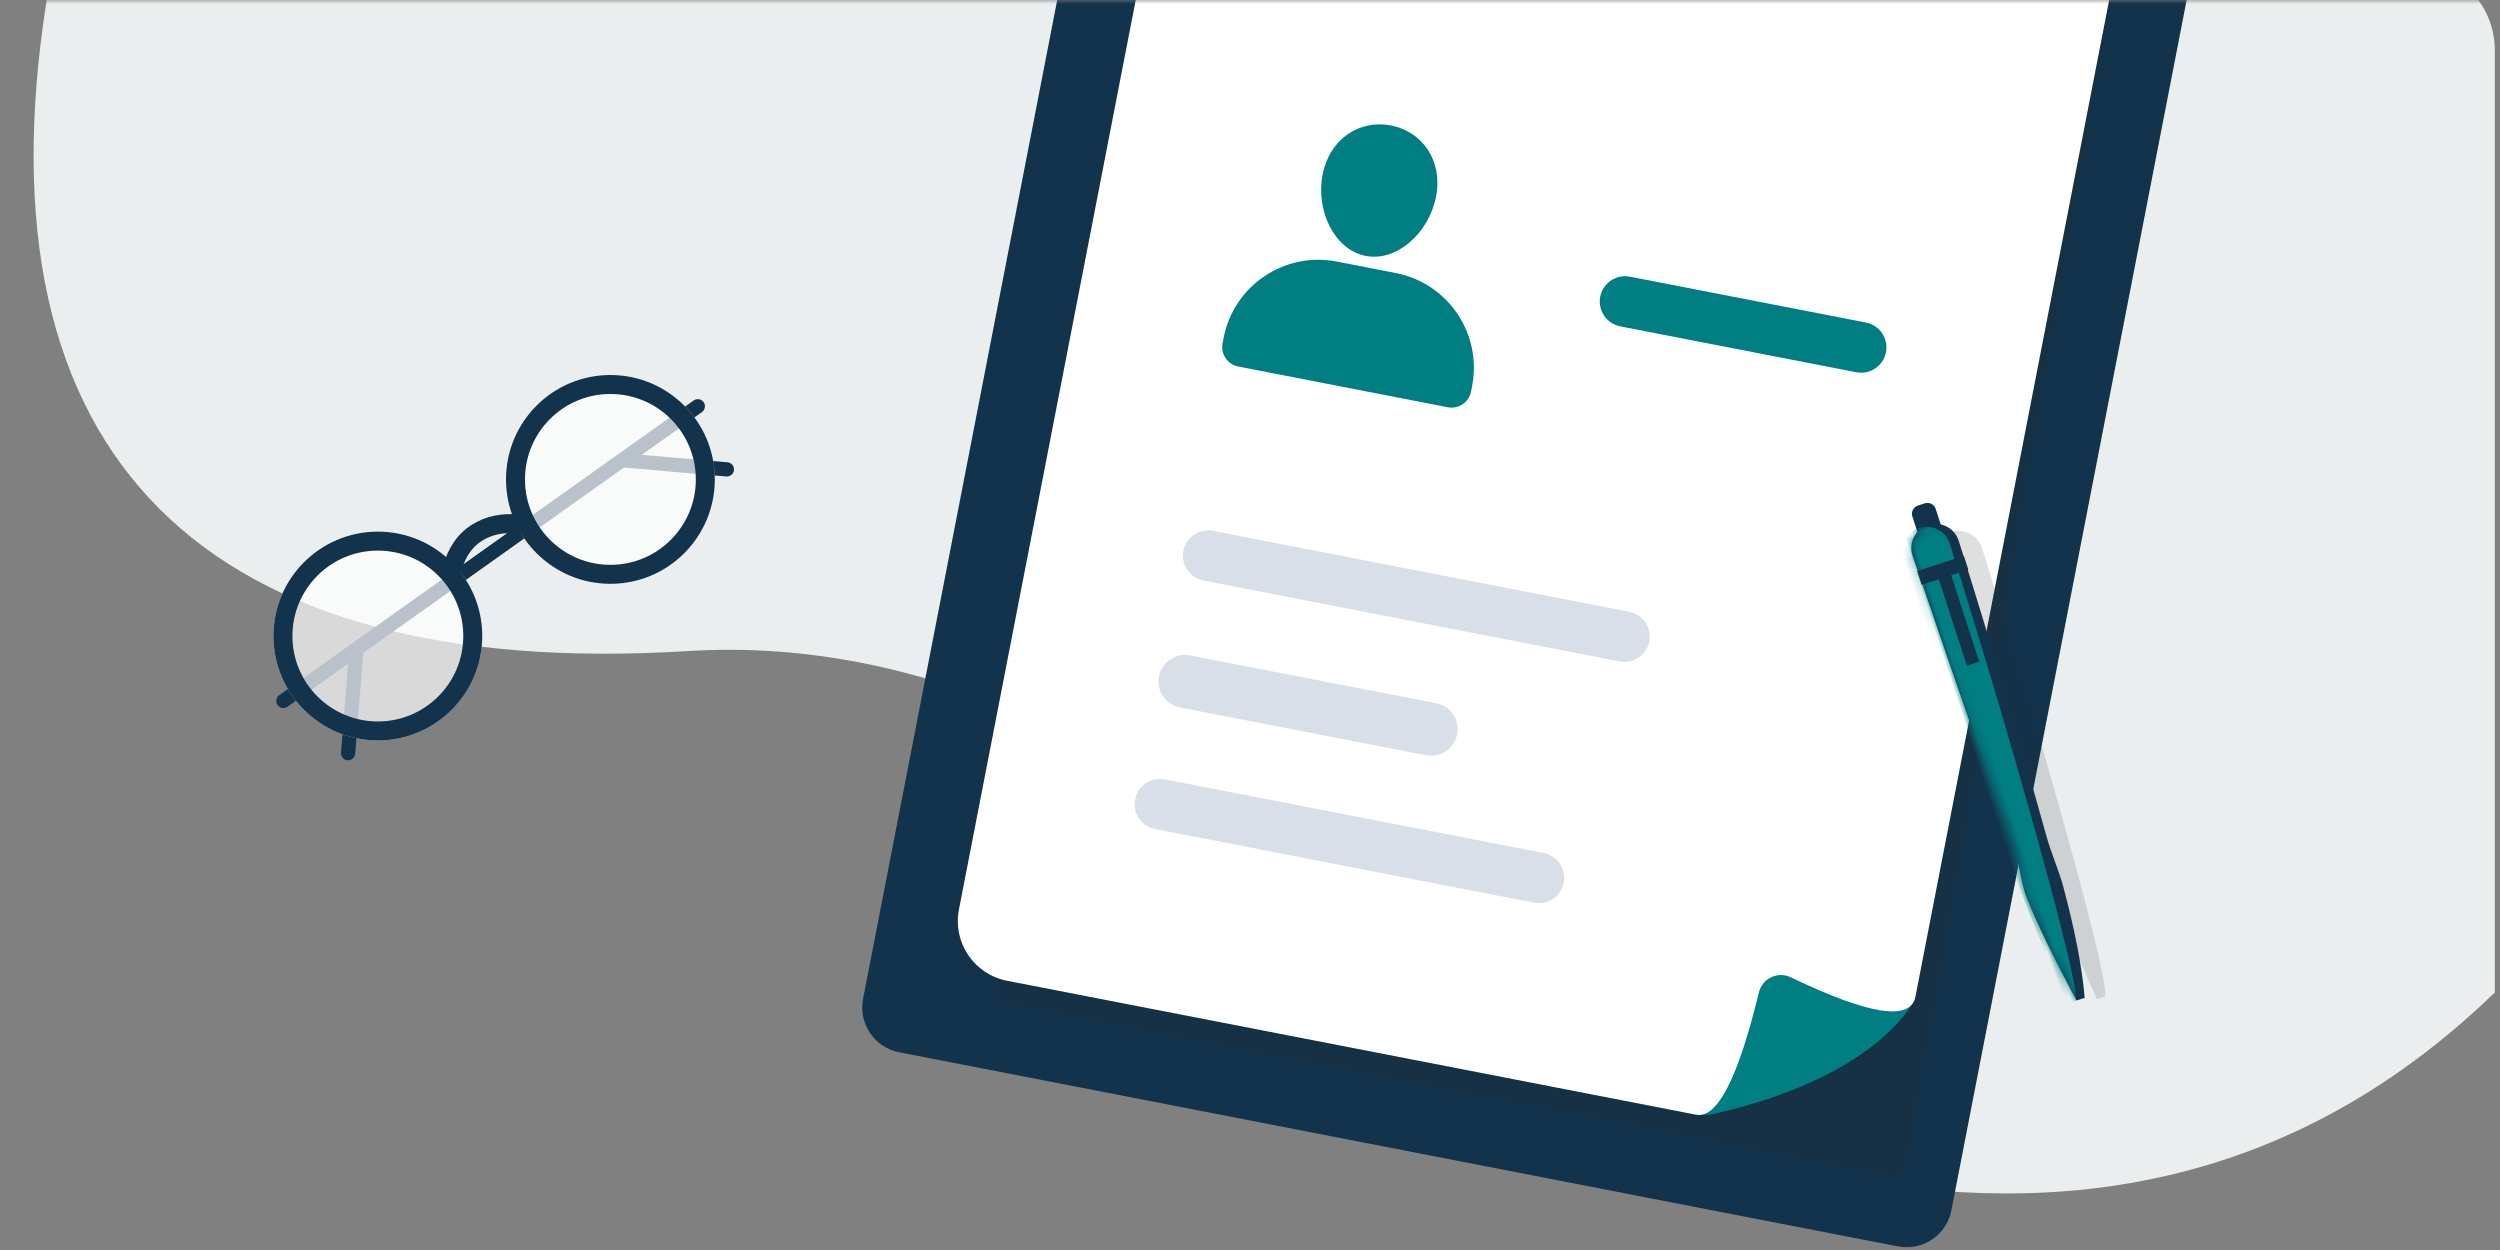 <?xml version="1.0" encoding="UTF-8"?>
<svg xmlns="http://www.w3.org/2000/svg" xmlns:xlink="http://www.w3.org/1999/xlink" viewBox="0 0 320 160" version="1.1">
  <rect x="0" y="0" width="320" height="160" fill="#808080" stroke="none"/>
  <title>IPC-ILLustration 1 (Transparent Cropped)</title>
  <defs>
    <polygon id="path-1" points="0 0 320 0 320 160 0 160"></polygon>
    <path d="M3.141,0 C4.851,-7.58207312e-16 6.238,1.386 6.238,3.096 C6.238,3.111 6.238,3.127 6.237,3.142 C5.952,22.501 5.681,35.581 5.425,42.38 C5.339,44.673 5.997,47.063 5.861,49.348 C5.667,52.583 5.007,57.385 3.881,63.753 L2.772,63.753 C1.885,59.972 1.288,55.17 0.979,49.347 C0.871,47.31 1.134,44.837 1.027,42.38 C0.501,30.287 0.168,17.208 0.028,3.145 C0.011,1.425 1.391,0.017 3.11,0 C3.121,5.15893558e-05 3.131,-4.42188272e-16 3.141,0 Z" id="path-3"></path>
  </defs>
  <g id="Page-1" stroke="none" stroke-width="1" fill="none" fill-rule="evenodd">
    <g id="Oval">
      <mask id="mask-2" fill="white">
        <use xlink:href="#path-1"></use>
      </mask>
      <g id="Mask"></g>
      <g id="Group-73" mask="url(#mask-2)">
        <g transform="translate(4, -71)">
          <path d="M0.3,198.04 C22.257,219.28 48.978,227.366 80.464,222.298 C127.693,214.697 169.899,150.521 231.613,154.337 C293.328,158.153 322.958,129.644 313.658,71 L308.344,65.993 C306.307,64.073 303.603,63.019 300.804,63.054 L10.967,66.631 C5.054,66.704 0.3,71.517 0.3,77.43 L0.3,198.04 L0.3,198.04 Z" id="Path-24" fill="#EBEEEE" transform="translate(157.818, 143.381) scale(-1, 1) translate(-157.818, -143.381) "></path>
          <g id="Group-83" stroke-width="1" fill="none" transform="translate(208.022, 119.461) rotate(11) translate(-208.022, -119.461) translate(122.522, 14.961)">
            <g id="Group-65" transform="translate(0.964, 0.605)">
              <path d="M5.832,12.636 L136.08,12.636 C139.301,12.636 141.912,15.247 141.912,18.468 L141.912,201.204 C141.912,204.425 139.301,207.036 136.08,207.036 L5.832,207.036 C2.611,207.036 1.70167845e-14,204.425 0,201.204 L0,18.468 C-3.94449502e-16,15.247 2.611,12.636 5.832,12.636 Z" id="Rectangle" fill="#13334D"></path>
              <path d="M22.356,27.216 L126.475,27.216 C129.658,27.216 132.253,29.767 132.307,32.949 L135.075,196.311 C135.093,197.385 134.237,198.27 133.164,198.288 C133.153,198.288 133.142,198.288 133.131,198.288 L18.468,198.288 C17.394,198.288 16.524,197.418 16.524,196.344 L16.524,33.048 C16.524,29.827 19.135,27.216 22.356,27.216 Z" id="Rectangle-Copy-16" fill="#252C29" opacity="0.2"></path>
              <path d="M107.482,195.372 C108.387,195.287 109.056,195.152 109.489,194.966 C119.505,190.659 128.206,184.299 131.626,177.035 C131.97,176.305 131.978,175.575 132.209,174.797 C123.707,170.946 117.141,170.946 112.512,174.797 C107.883,178.649 106.206,185.507 107.482,195.372 Z" id="Path-13" fill="#007e82"></path>
              <path d="M17.642,24.505 L124.4,24.505 C128.695,24.505 132.176,27.987 132.176,32.281 C132.176,79.929 132.176,127.577 132.176,175.224 C132.176,178.453 126.802,178.658 116.053,175.839 L116.053,175.839 C114.495,175.43 112.901,176.362 112.492,177.919 C112.44,178.118 112.409,178.322 112.4,178.527 C111.89,189.786 110.256,195.415 107.499,195.415 L17.642,195.415 C13.347,195.415 9.866,191.934 9.866,187.639 L9.866,32.281 C9.866,27.987 13.347,24.505 17.642,24.505 Z" id="Rectangle-Copy-13" fill="#FFFFFF"></path>
              <path d="M86.816,133.855 C88.605,133.855 90.056,135.306 90.056,137.095 C90.056,138.779 88.771,140.163 87.128,140.32 L86.816,140.335 L32.546,140.335 C30.757,140.335 29.306,138.885 29.306,137.095 C29.306,135.411 30.591,134.027 32.234,133.87 L32.546,133.855 L86.816,133.855 Z" id="Path" fill="#D9DFE8" fill-rule="nonzero"></path>
              <path d="M81.956,166.255 C83.745,166.255 85.196,167.706 85.196,169.495 C85.196,171.179 83.911,172.563 82.268,172.72 L81.956,172.735 L32.546,172.735 C30.757,172.735 29.306,171.284 29.306,169.495 C29.306,167.811 30.591,166.427 32.234,166.27 L32.546,166.255 L81.956,166.255 Z" id="Path-Copy-3" fill="#D9DFE8" fill-rule="nonzero"></path>
              <path d="M109.496,91.735 C111.285,91.735 112.736,93.186 112.736,94.975 C112.736,96.659 111.451,98.043 109.808,98.2 L109.496,98.215 L78.716,98.215 C76.927,98.215 75.476,96.765 75.476,94.975 C75.476,93.291 76.761,91.907 78.404,91.75 L78.716,91.735 L109.496,91.735 Z" id="Path-Copy-2" fill="#007e82" fill-rule="nonzero"></path>
              <path d="M68.186,153.449 C68.186,155.324 66.667,156.844 64.792,156.845 L32.7,156.858 C30.826,156.858 29.307,155.34 29.306,153.466 C29.306,153.466 29.306,153.465 29.306,153.465 C29.306,151.59 30.825,150.07 32.7,150.069 L64.792,150.056 C66.666,150.056 68.185,151.574 68.186,153.448 C68.186,153.448 68.186,153.449 68.186,153.449 Z" id="Path" fill="#D9DFE8" fill-rule="nonzero"></path>
              <path d="M49.212,96.997 C55.93,96.997 61.395,102.362 61.556,109.041 L61.56,109.346 L61.56,110.054 C61.56,111.455 60.425,112.59 59.024,112.59 L31.696,112.59 C30.295,112.59 29.16,111.455 29.16,110.054 L29.16,109.346 C29.16,102.526 34.689,96.997 41.508,96.997 L49.212,96.997 Z M45.008,78.57 C49.092,78.57 52.403,81.724 52.403,86.421 C52.403,91.118 49.092,95.58 45.008,95.58 C40.923,95.58 37.612,91.118 37.612,86.421 C37.612,81.724 40.923,78.57 45.008,78.57 Z" id="Combined-Shape" fill="#007e82"></path>
            </g>
            <g id="Group-21" transform="translate(138.913, 143.565) scale(-1, 1) rotate(-12) translate(-138.913, -143.565) translate(112.913, 115.565)">
              <path d="M23.415,-3.448 C25.125,-3.448 26.51,-2.062 26.51,-0.353 C26.51,-0.337 26.51,-0.322 26.51,-0.306 C26.225,18.68 25.955,31.509 25.699,38.182 C25.429,45.216 24.914,52.214 24.154,59.176 L23.046,59.176 C22.447,57.94 21.866,50.942 21.301,38.182 C20.776,26.318 20.443,13.49 20.302,-0.303 C20.285,-2.023 21.664,-3.43 23.383,-3.448 C23.394,-3.448 23.405,-3.448 23.415,-3.448 Z" id="Mask" fill="#252C29" style="mix-blend-mode: multiply;" opacity="0.15" transform="translate(23.415, 27.864) rotate(41) translate(-23.415, -27.864) "></path>
              <g id="Group-57" transform="translate(27.152, 27.991) rotate(41) translate(-27.152, -27.991) translate(23.652, -5.509)">
                <path d="M2.679,0 L3.603,0 C4.216,-1.12485958e-16 4.712,0.496 4.712,1.109 L4.712,4.25 L4.712,4.25 L1.571,4.25 L1.571,1.109 C1.571,0.496 2.067,3.34530563e-16 2.679,0 Z" id="Rectangle" fill="#13334D"></path>
                <g id="Rectangle-Copy-33" transform="translate(0, 2.772)">
                  <mask id="mask-4" fill="white">
                    <use xlink:href="#path-3"></use>
                  </mask>
                  <use id="Mask" fill="#13334D" xlink:href="#path-3"></use>
                  <path d="M4.343,0 C6.053,-7.58207312e-16 7.439,1.386 7.439,3.096 C7.439,3.111 7.439,3.127 7.438,3.142 C7.153,22.501 6.882,35.581 6.626,42.38 C6.356,49.541 5.842,56.666 5.082,63.753 L3.973,63.753 C3.375,62.495 2.793,55.371 2.228,42.38 C1.702,30.287 1.369,17.208 1.229,3.145 C1.212,1.425 2.592,0.017 4.312,0 C4.322,5.15893558e-05 4.332,-4.42188272e-16 4.343,0 Z" fill="#007e82" mask="url(#mask-4)"></path>
                </g>
                <path d="M6.283,7.946 L6.283,9.794 L3.973,9.793 L3.973,21.436 L2.31,21.436 L2.309,9.793 L-9.19175847e-12,9.794 L-9.19175847e-12,7.946 L6.283,7.946 Z" id="Combined-Shape" fill="#13334D"></path>
              </g>
            </g>
          </g>
          <g id="Group-78" stroke-width="1" fill="none" transform="translate(31, 119)">
            <path d="M53.792,3.261 C54.202,2.969 54.771,3.065 55.063,3.475 C55.332,3.854 55.271,4.368 54.937,4.674 L54.848,4.746 L1.803,42.465 C1.393,42.756 0.824,42.66 0.533,42.25 C0.263,41.872 0.325,41.358 0.658,41.052 L0.747,40.979 L53.792,3.261 Z" id="Path-18" fill="#13334D" fill-rule="nonzero"></path>
            <path d="M10.673,34.399 C11.139,34.436 11.495,34.817 11.511,35.273 L11.509,35.38 L10.467,48.476 C10.427,48.978 9.988,49.352 9.487,49.313 C9.021,49.275 8.665,48.894 8.648,48.438 L8.651,48.332 L9.692,35.235 C9.729,34.769 10.111,34.413 10.567,34.397 L10.673,34.399 Z" id="Path-19" fill="#13334D" fill-rule="nonzero"></path>
            <path d="M45.034,10.027 L58.123,11.172 C58.624,11.216 58.995,11.658 58.951,12.159 C58.91,12.625 58.526,12.978 58.07,12.991 L57.964,12.988 L44.876,11.843 C44.374,11.799 44.003,11.357 44.047,10.856 C44.088,10.39 44.472,10.037 44.928,10.024 L45.034,10.027 Z" id="Path-19-Copy" fill="#13334D" fill-rule="nonzero"></path>
            <circle id="Glas2" fill-opacity="0.7" fill="#FFFFFF" cx="13.365" cy="33.412" r="13.365"></circle>
            <circle id="Glas1" fill-opacity="0.7" fill="#FFFFFF" cx="43.132" cy="13.365" r="13.365"></circle>
            <path d="M13.365,20.047 C20.746,20.047 26.73,26.031 26.73,33.412 C26.73,40.794 20.746,46.777 13.365,46.777 C5.984,46.777 0,40.794 0,33.412 C0,26.031 5.984,20.047 13.365,20.047 Z M13.365,22.477 C7.326,22.477 2.43,27.373 2.43,33.412 C2.43,39.452 7.326,44.347 13.365,44.347 C19.404,44.347 24.3,39.452 24.3,33.412 C24.3,27.373 19.404,22.477 13.365,22.477 Z" id="Oval" fill="#13334D" fill-rule="nonzero"></path>
            <path d="M43.132,0 C50.514,0 56.497,5.984 56.497,13.365 C56.497,20.746 50.514,26.73 43.132,26.73 C35.751,26.73 29.767,20.746 29.767,13.365 C29.767,5.984 35.751,0 43.132,0 Z M43.132,2.43 C37.093,2.43 32.197,7.326 32.197,13.365 C32.197,19.404 37.093,24.3 43.132,24.3 C49.172,24.3 54.067,19.404 54.067,13.365 C54.067,7.326 49.172,2.43 43.132,2.43 Z" id="Oval-Copy-103" fill="#13334D" fill-rule="nonzero"></path>
            <path d="M25.399,19.165 C27.167,18.055 29.229,17.627 31.54,17.873 C32.208,17.944 32.691,18.543 32.62,19.21 C32.549,19.877 31.95,20.361 31.283,20.289 C29.496,20.099 27.981,20.413 26.692,21.223 C25.435,22.013 24.558,23.28 24.056,25.084 C23.876,25.73 23.206,26.108 22.559,25.928 C21.913,25.749 21.535,25.079 21.715,24.432 C22.371,22.072 23.602,20.295 25.399,19.165 Z" id="Path-17" fill="#13334D" fill-rule="nonzero"></path>
          </g>
        </g>
      </g>
    </g>
  </g>
</svg>
